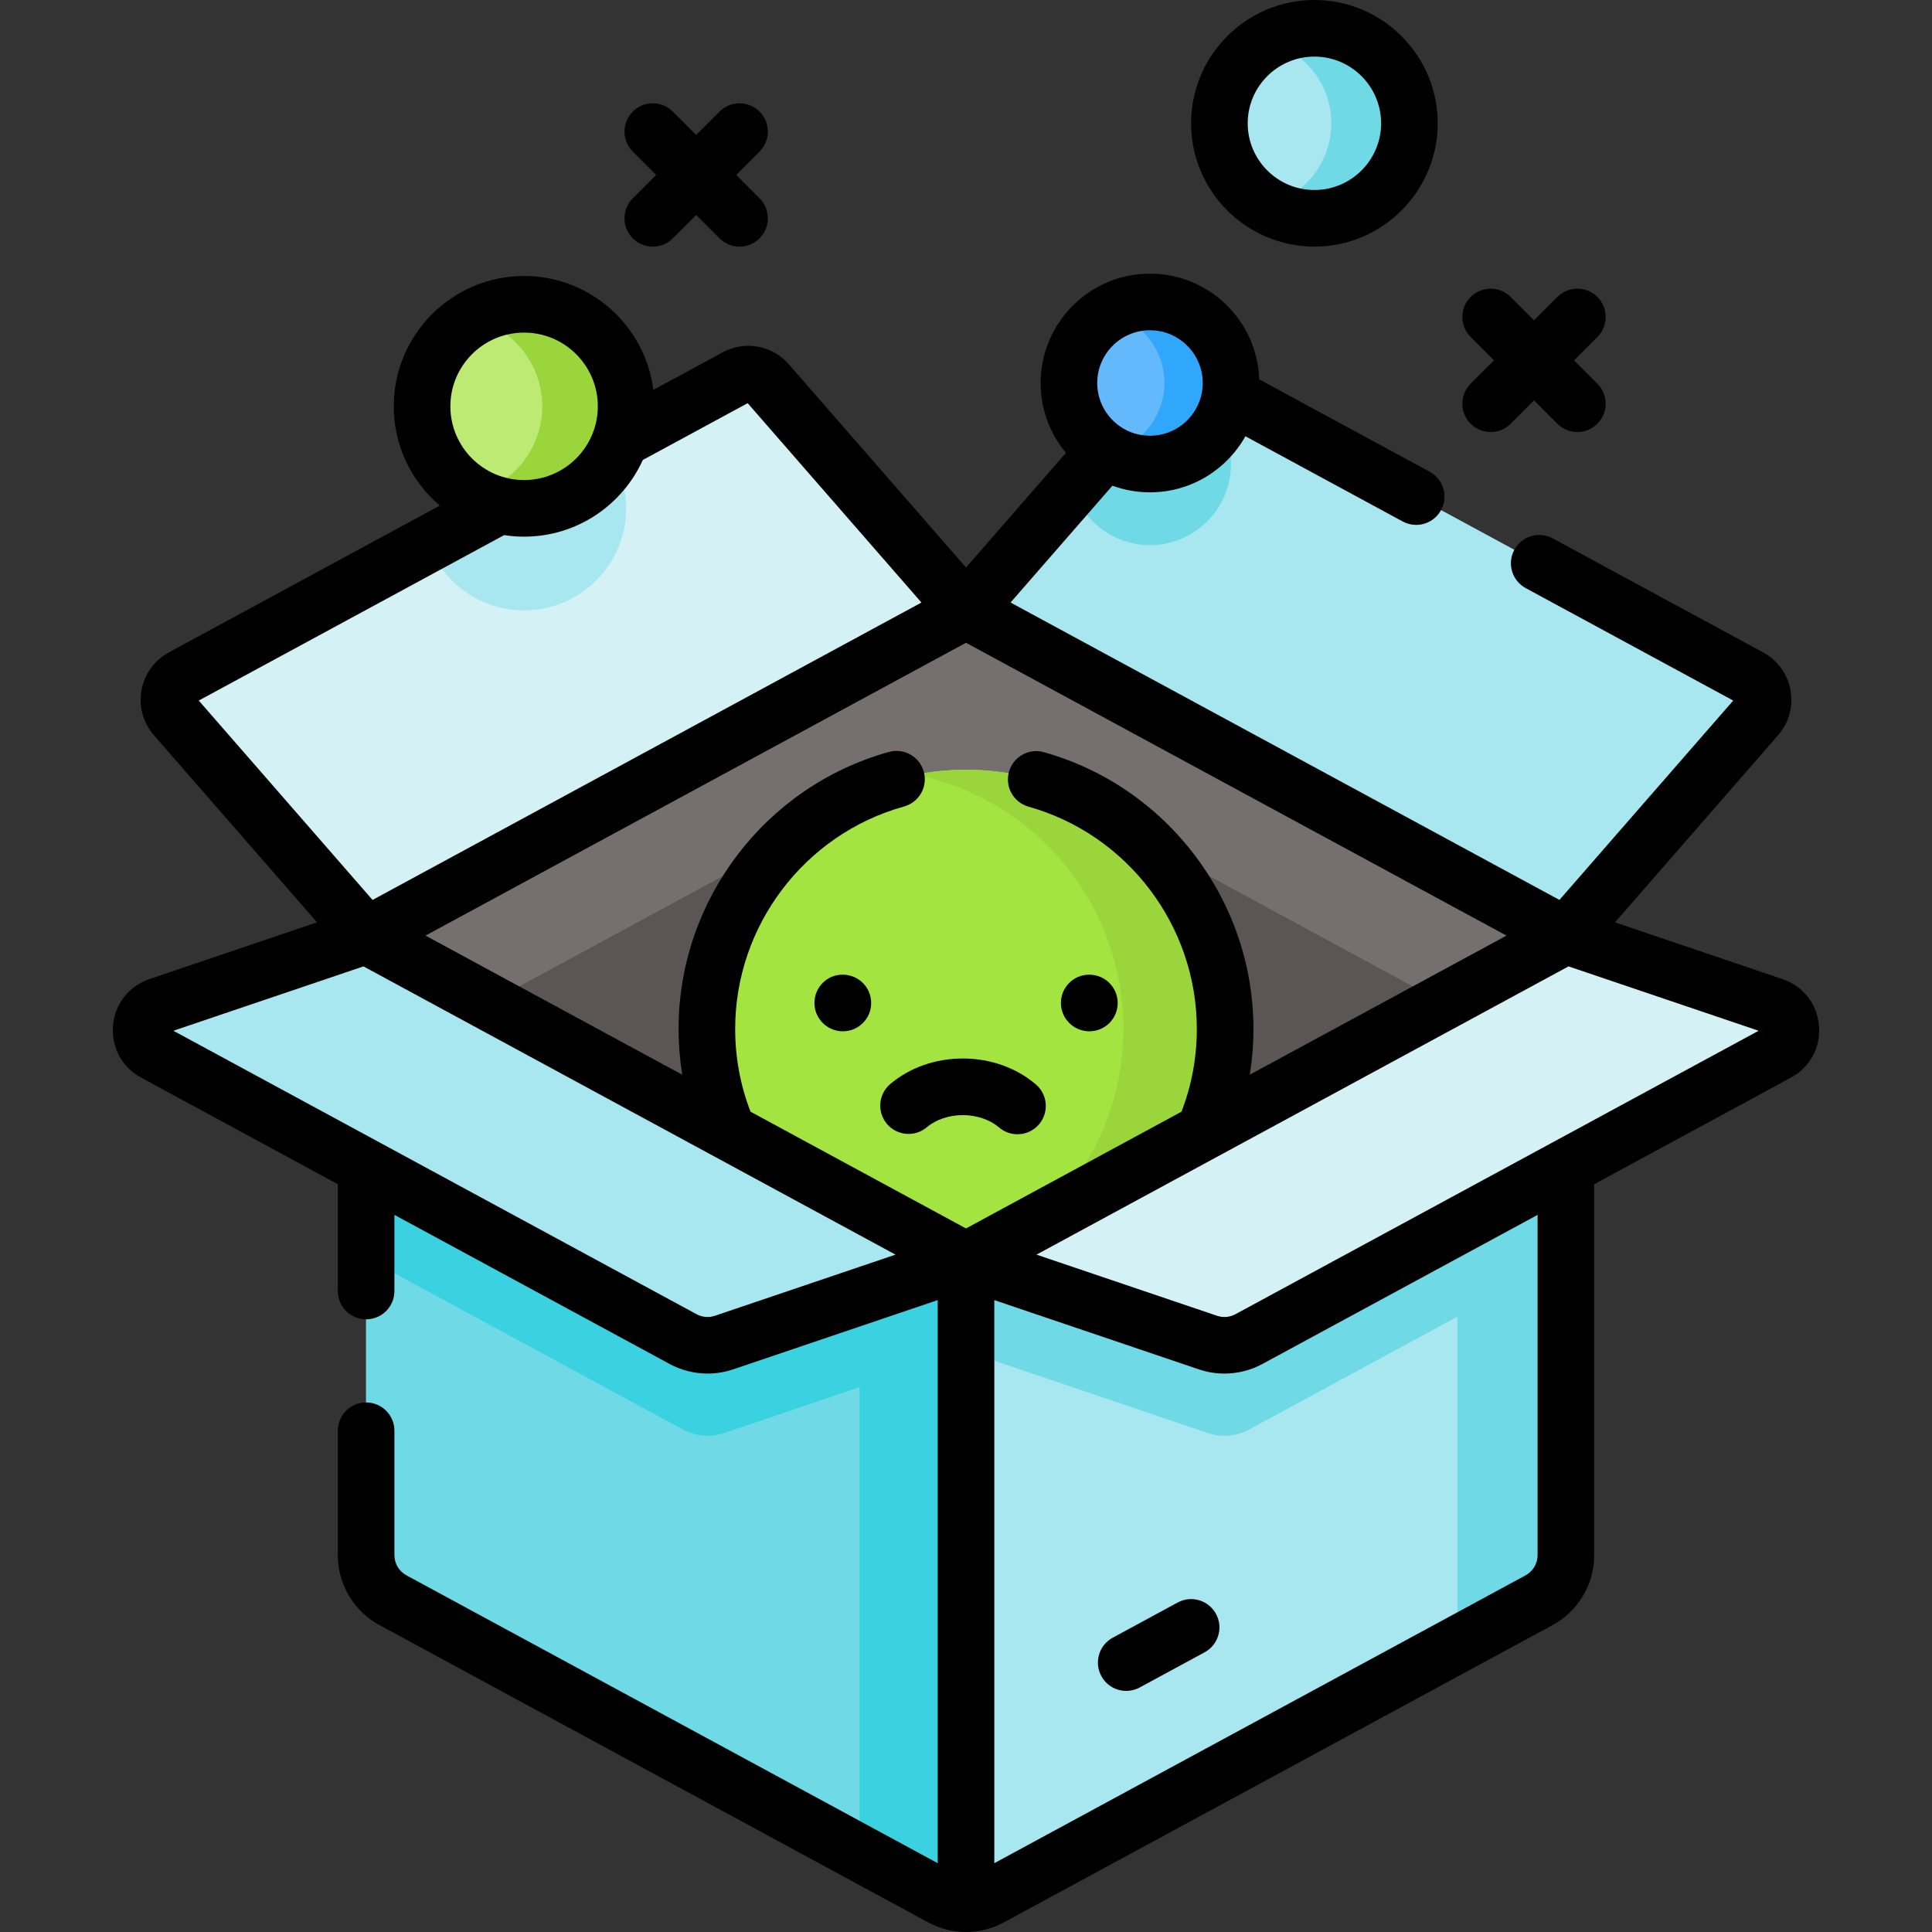 <svg id="Capa_1" enable-background="new 0 0 511.997 511.997" height="512" viewBox="0 0 511.997 511.997" width="512" xmlns="http://www.w3.org/2000/svg"><rect x="0" y="0" width="511.997" height="511.997" fill="#333333" stroke="none"/><g><g><g><g><g><g><path d="m414.976 247.945v164.176c0 4.99-2.734 9.58-7.124 11.959l-145.371 78.765c-4.046 2.189-8.925 2.189-12.959 0l-145.382-78.766c-4.379-2.378-7.113-6.969-7.113-11.959v-164.175z" fill="#a8e7ef"/><g fill="#70d9e6"><path d="m414.976 277.486v55.859l-84 45.512c-3.334 1.8-7.257 2.134-10.847.922l-64.128-21.717v-80.576z"/><path d="m386.233 247.946v187.847l21.62-11.714c4.389-2.378 7.123-6.969 7.123-11.96v-164.173z"/><path d="m256.001 247.945v256.555c-2.234 0-4.457-.545-6.491-1.645l-145.37-78.776c-4.379-2.389-7.113-6.969-7.113-11.959v-164.175z"/></g><path d="m256.001 277.486v80.576l-64.139 21.717c-3.579 1.211-7.513.878-10.836-.922l-84-45.512v-55.859z" fill="#3ad1e0"/><path d="m227.803 247.945v243.14l21.711 11.765c2.027 1.102 4.258 1.646 6.489 1.646v-256.551z" fill="#3ad1e0"/><path d="m255.999 161.809-158.978 86.137 158.978 86.136 158.977-86.136z" fill="#756f6f"/><path d="m382.267 265.672-126.266 68.407-126.266-68.407 82.71-44.817c27.171-14.723 59.941-14.723 87.112 0z" fill="#5b5555"/></g><g><path d="m465.548 189.925-50.572 58.021-158.977-86.137 52.574-60.315c2.092-2.4 5.568-3.028 8.367-1.511l146.721 79.493c3.829 2.075 4.749 7.165 1.887 10.449z" fill="#a8e7ef"/><path d="m326.23 122.972c0 11.859-9.614 21.483-21.473 21.483-9.635 0-17.783-6.339-20.503-15.063l24.061-27.599c10.171 1.698 17.915 10.534 17.915 21.179z" fill="#70d9e6"/></g><g><path d="m46.449 189.925 50.572 58.021 158.977-86.137-52.574-60.315c-2.092-2.4-5.568-3.028-8.367-1.511l-146.72 79.493c-3.83 2.075-4.75 7.165-1.888 10.449z" fill="#d4f2f6"/><path d="m165.931 134.72c0 14.932-12.111 27.033-27.043 27.033-11.616 0-21.523-7.33-25.345-17.611l47.081-25.507c3.335 4.489 5.307 10.059 5.307 16.085z" fill="#a8e7ef"/></g><g><path d="m42.026 266.568 54.995-18.623 158.977 86.137-64.133 21.714c-3.585 1.214-7.514.879-10.842-.924l-140.055-75.881c-5.22-2.828-4.565-10.518 1.058-12.423z" fill="#a8e7ef"/></g><g><path d="m469.971 266.568-54.995-18.623-158.977 86.137 64.133 21.714c3.585 1.214 7.514.879 10.842-.924l140.055-75.882c5.22-2.827 4.565-10.517-1.058-12.422z" fill="#d4f2f6"/></g></g><g><g><g><g><g><path d="m111.85 107.68c0-14.933 12.106-27.039 27.039-27.039s27.039 12.106 27.039 27.039-12.106 27.039-27.039 27.039-27.039-12.106-27.039-27.039" fill="#bcea73"/><path d="m125.175 130.98c10.614-2.447 18.522-11.948 18.522-23.304 0-11.343-7.896-20.857-18.51-23.304 4.016-2.373 8.699-3.732 13.703-3.732 14.926 0 27.035 12.109 27.035 27.035 0 14.938-12.109 27.048-27.035 27.048-5.004.001-9.7-1.358-13.715-3.743" fill="#99d53b"/></g></g></g></g><g><circle cx="304.754" cy="101.497" fill="#64b9fc" r="21.477"/><path d="m326.229 101.494c0 11.866-9.618 21.484-21.475 21.484-3.975 0-7.705-1.08-10.894-2.974 8.431-1.943 14.712-9.491 14.712-18.51 0-9.01-6.272-16.567-14.702-18.511 3.19-1.885 6.91-2.964 10.884-2.964 11.857 0 21.475 9.619 21.475 21.475z" fill="#31a7fb"/></g></g></g><g><circle cx="348.328" cy="32.676" fill="#a8e7ef" r="25.176"/><path d="m373.502 32.673c0 13.909-11.275 25.184-25.173 25.184-4.659 0-9.031-1.266-12.77-3.486 9.883-2.278 17.246-11.125 17.246-21.698 0-10.562-7.352-19.42-17.234-21.698 3.739-2.21 8.099-3.475 12.758-3.475 13.898 0 25.173 11.275 25.173 25.173z" fill="#70d9e6"/></g></g><g><path d="m324.668 272.65c0 9.69-2.01 18.92-5.64 27.28l-63.03 34.15-63.03-34.15c-3.63-8.36-5.64-17.59-5.64-27.28 0-37.92 30.75-68.67 68.67-68.67s68.67 30.75 68.67 68.67z" fill="#a3e440"/><path d="m324.658 272.65c0 9.69-2.01 18.92-5.63 27.28l-44.37 24.04c14.14-12.58 23.05-30.91 23.05-51.32 0-33.31-23.71-61.07-55.18-67.34 4.36-.87 8.86-1.32 13.47-1.32 37.92 0 68.66 30.73 68.66 68.66z" fill="#99d53b"/></g></g><g><path d="m482.04 271.796c-.49-5.754-4.193-10.479-9.664-12.332l-44.39-15.032 43.215-49.58c2.869-3.291 4.069-7.643 3.294-11.939-.776-4.296-3.423-7.953-7.262-10.033l-55.753-30.207c-3.643-1.973-8.193-.621-10.168 3.021-1.973 3.642-.62 8.194 3.021 10.167l54.987 29.792-46.053 52.835-145.461-78.813 26.991-30.965c3.106 1.14 6.46 1.762 9.956 1.762 10.855 0 20.33-6.003 25.293-14.86l41.679 22.582c1.136.615 2.359.907 3.566.907 2.664 0 5.243-1.422 6.602-3.929 1.973-3.642.62-8.194-3.022-10.167l-45.164-24.469c-.509-15.535-13.296-28.018-28.953-28.018-15.978 0-28.977 12.999-28.977 28.977 0 7.035 2.522 13.49 6.706 18.515l-26.484 30.384-46.921-53.829c-4.43-5.083-11.663-6.39-17.594-3.178l-18.341 9.937c-2.149-16.995-16.686-30.185-34.255-30.185-19.044 0-34.538 15.494-34.538 34.539 0 10.53 4.743 19.969 12.198 26.309l-71.784 38.893c-3.838 2.08-6.484 5.736-7.261 10.033-.775 4.296.425 8.648 3.294 11.938l43.214 49.58-44.389 15.031c-5.471 1.853-9.174 6.578-9.664 12.332s2.36 11.038 7.438 13.789l52.127 28.242v28.309c0 4.142 3.357 7.5 7.5 7.5s7.5-3.358 7.5-7.5v-20.182l72.928 39.512c3.111 1.686 6.582 2.543 10.066 2.543 2.278 0 4.563-.367 6.755-1.109l54.228-18.361v149.222l-140.781-76.278c-1.971-1.068-3.195-3.124-3.195-5.366v-32.956c0-4.142-3.357-7.5-7.5-7.5s-7.5 3.358-7.5 7.5v32.956c0 7.752 4.233 14.861 11.049 18.554l145.374 78.767c3.148 1.706 6.601 2.558 10.054 2.558s6.906-.853 10.054-2.558l145.374-78.767c6.815-3.693 11.049-10.802 11.049-18.554v-98.291l52.126-28.242c5.075-2.748 7.926-8.031 7.436-13.786zm-209.461-58.022c26.254 7.38 44.59 31.59 44.59 58.875 0 7.598-1.365 14.972-4.063 21.959l-57.107 30.941-57.107-30.941c-2.697-6.987-4.063-14.361-4.063-21.959 0-27.369 18.406-51.6 44.762-58.925 3.99-1.109 6.326-5.244 5.217-9.234-1.108-3.991-5.245-6.326-9.234-5.218-32.821 9.123-55.744 39.296-55.744 73.377 0 4.11.333 8.167.973 12.159l-68.036-36.863 143.234-77.606 143.233 77.607-68.036 36.863c.64-3.992.973-8.049.973-12.159 0-33.977-22.835-64.125-55.531-73.316-3.988-1.122-8.129 1.204-9.249 5.19-1.124 3.988 1.199 8.129 5.188 9.25zm32.174-126.254c7.707 0 13.978 6.27 13.978 13.977s-6.271 13.978-13.978 13.978-13.977-6.271-13.977-13.978 6.27-13.977 13.977-13.977zm-165.865.621c10.773 0 19.539 8.765 19.539 19.539 0 10.773-8.766 19.539-19.539 19.539s-19.538-8.765-19.538-19.539 8.765-19.539 19.538-19.539zm-5.292 53.672c1.726.267 3.493.406 5.292.406 13.978 0 26.033-8.351 31.464-20.321l27.786-15.054 46.052 52.833-145.461 78.813-46.053-52.835zm55.864 206.88c-1.604.544-3.378.391-4.864-.415l-83.967-45.493c-.022-.012-.045-.024-.067-.036l-54.614-29.59 50.378-17.059 140.99 76.39zm218.015 63.425c0 2.242-1.225 4.298-3.195 5.366l-140.781 76.278v-149.222l54.228 18.361c2.192.742 4.477 1.109 6.756 1.109 3.482 0 6.954-.858 10.065-2.543l72.928-39.512v90.163zm-80.074-63.84c-1.486.806-3.26.959-4.864.415l-47.855-16.203 140.99-76.39 50.378 17.059zm140.164-74.606c-.001 0-.002-.001-.004-.001z"/><path d="m312.088 424.684-17.205 9.322c-3.642 1.973-4.994 6.525-3.021 10.167 1.358 2.506 3.938 3.929 6.602 3.929 1.206 0 2.431-.292 3.566-.907l17.205-9.322c3.642-1.973 4.994-6.525 3.021-10.167s-6.523-4.996-10.168-3.022z"/><path d="m167.694 63.16c1.465 1.464 3.385 2.197 5.304 2.197s3.839-.732 5.304-2.197l6.187-6.187 6.187 6.187c1.465 1.464 3.385 2.197 5.304 2.197s3.839-.732 5.304-2.197c2.929-2.929 2.929-7.678 0-10.606l-6.188-6.188 6.188-6.188c2.929-2.929 2.929-7.678 0-10.606-2.93-2.929-7.678-2.929-10.607 0l-6.187 6.187-6.187-6.187c-2.93-2.929-7.678-2.929-10.607 0s-2.929 7.678 0 10.606l6.188 6.188-6.188 6.188c-2.931 2.928-2.931 7.677-.002 10.606z"/><path d="m389.734 112.29c1.465 1.464 3.385 2.197 5.304 2.197s3.839-.732 5.304-2.197l6.187-6.187 6.187 6.187c1.465 1.464 3.385 2.197 5.304 2.197s3.839-.732 5.304-2.197c2.929-2.929 2.929-7.678 0-10.606l-6.188-6.188 6.188-6.188c2.929-2.929 2.929-7.678 0-10.606-2.93-2.929-7.678-2.929-10.607 0l-6.187 6.187-6.187-6.187c-2.93-2.929-7.678-2.929-10.607 0s-2.929 7.678 0 10.606l6.188 6.188-6.188 6.188c-2.931 2.928-2.931 7.677-.002 10.606z"/><path d="m348.328 65.351c18.018 0 32.676-14.658 32.676-32.675-.001-18.018-14.659-32.676-32.676-32.676s-32.676 14.658-32.676 32.676c0 18.017 14.658 32.675 32.676 32.675zm0-50.351c9.746 0 17.676 7.929 17.676 17.676 0 9.746-7.93 17.675-17.676 17.675s-17.676-7.929-17.676-17.675c0-9.747 7.93-17.676 17.676-17.676z"/><path d="m255.152 280.515c-7.226 0-14.046 2.396-19.214 6.754-3.166 2.67-3.569 7.402-.898 10.568 2.669 3.167 7.401 3.569 10.568.899 2.43-2.049 5.906-3.222 9.545-3.222h.05c3.657.011 7.146 1.206 9.575 3.279 1.413 1.206 3.144 1.795 4.865 1.795 2.119 0 4.225-.893 5.708-2.631 2.689-3.15 2.315-7.885-.835-10.574-5.164-4.408-12.008-6.848-19.27-6.87-.031.002-.063.002-.094.002z"/><path d="m223.421 258.304h-.07c-4.146-.061-7.487 3.307-7.517 7.448-.028 4.142 3.341 7.523 7.483 7.552h.053c4.117 0 7.47-3.324 7.499-7.448.029-4.142-3.305-7.523-7.448-7.552z"/><path d="m287.179 273.15c.026.005.053.008.079.013.216.042.435.077.657.1.072.007.145.007.217.012.167.012.334.028.505.029h.053c.258 0 .513-.013.765-.039 3.787-.379 6.743-3.575 6.743-7.462 0-3.836-2.881-6.993-6.596-7.44-.034-.004-.067-.012-.101-.015-.171-.018-.346-.023-.521-.03-.08-.003-.158-.013-.239-.014h-.039c-.001 0-.003 0-.004 0h-.027-.044c-.003 0-.006 0-.009 0-4.117 0-7.435 3.324-7.464 7.448-.025 3.643 2.579 6.695 6.025 7.398z"/></g></g></svg>